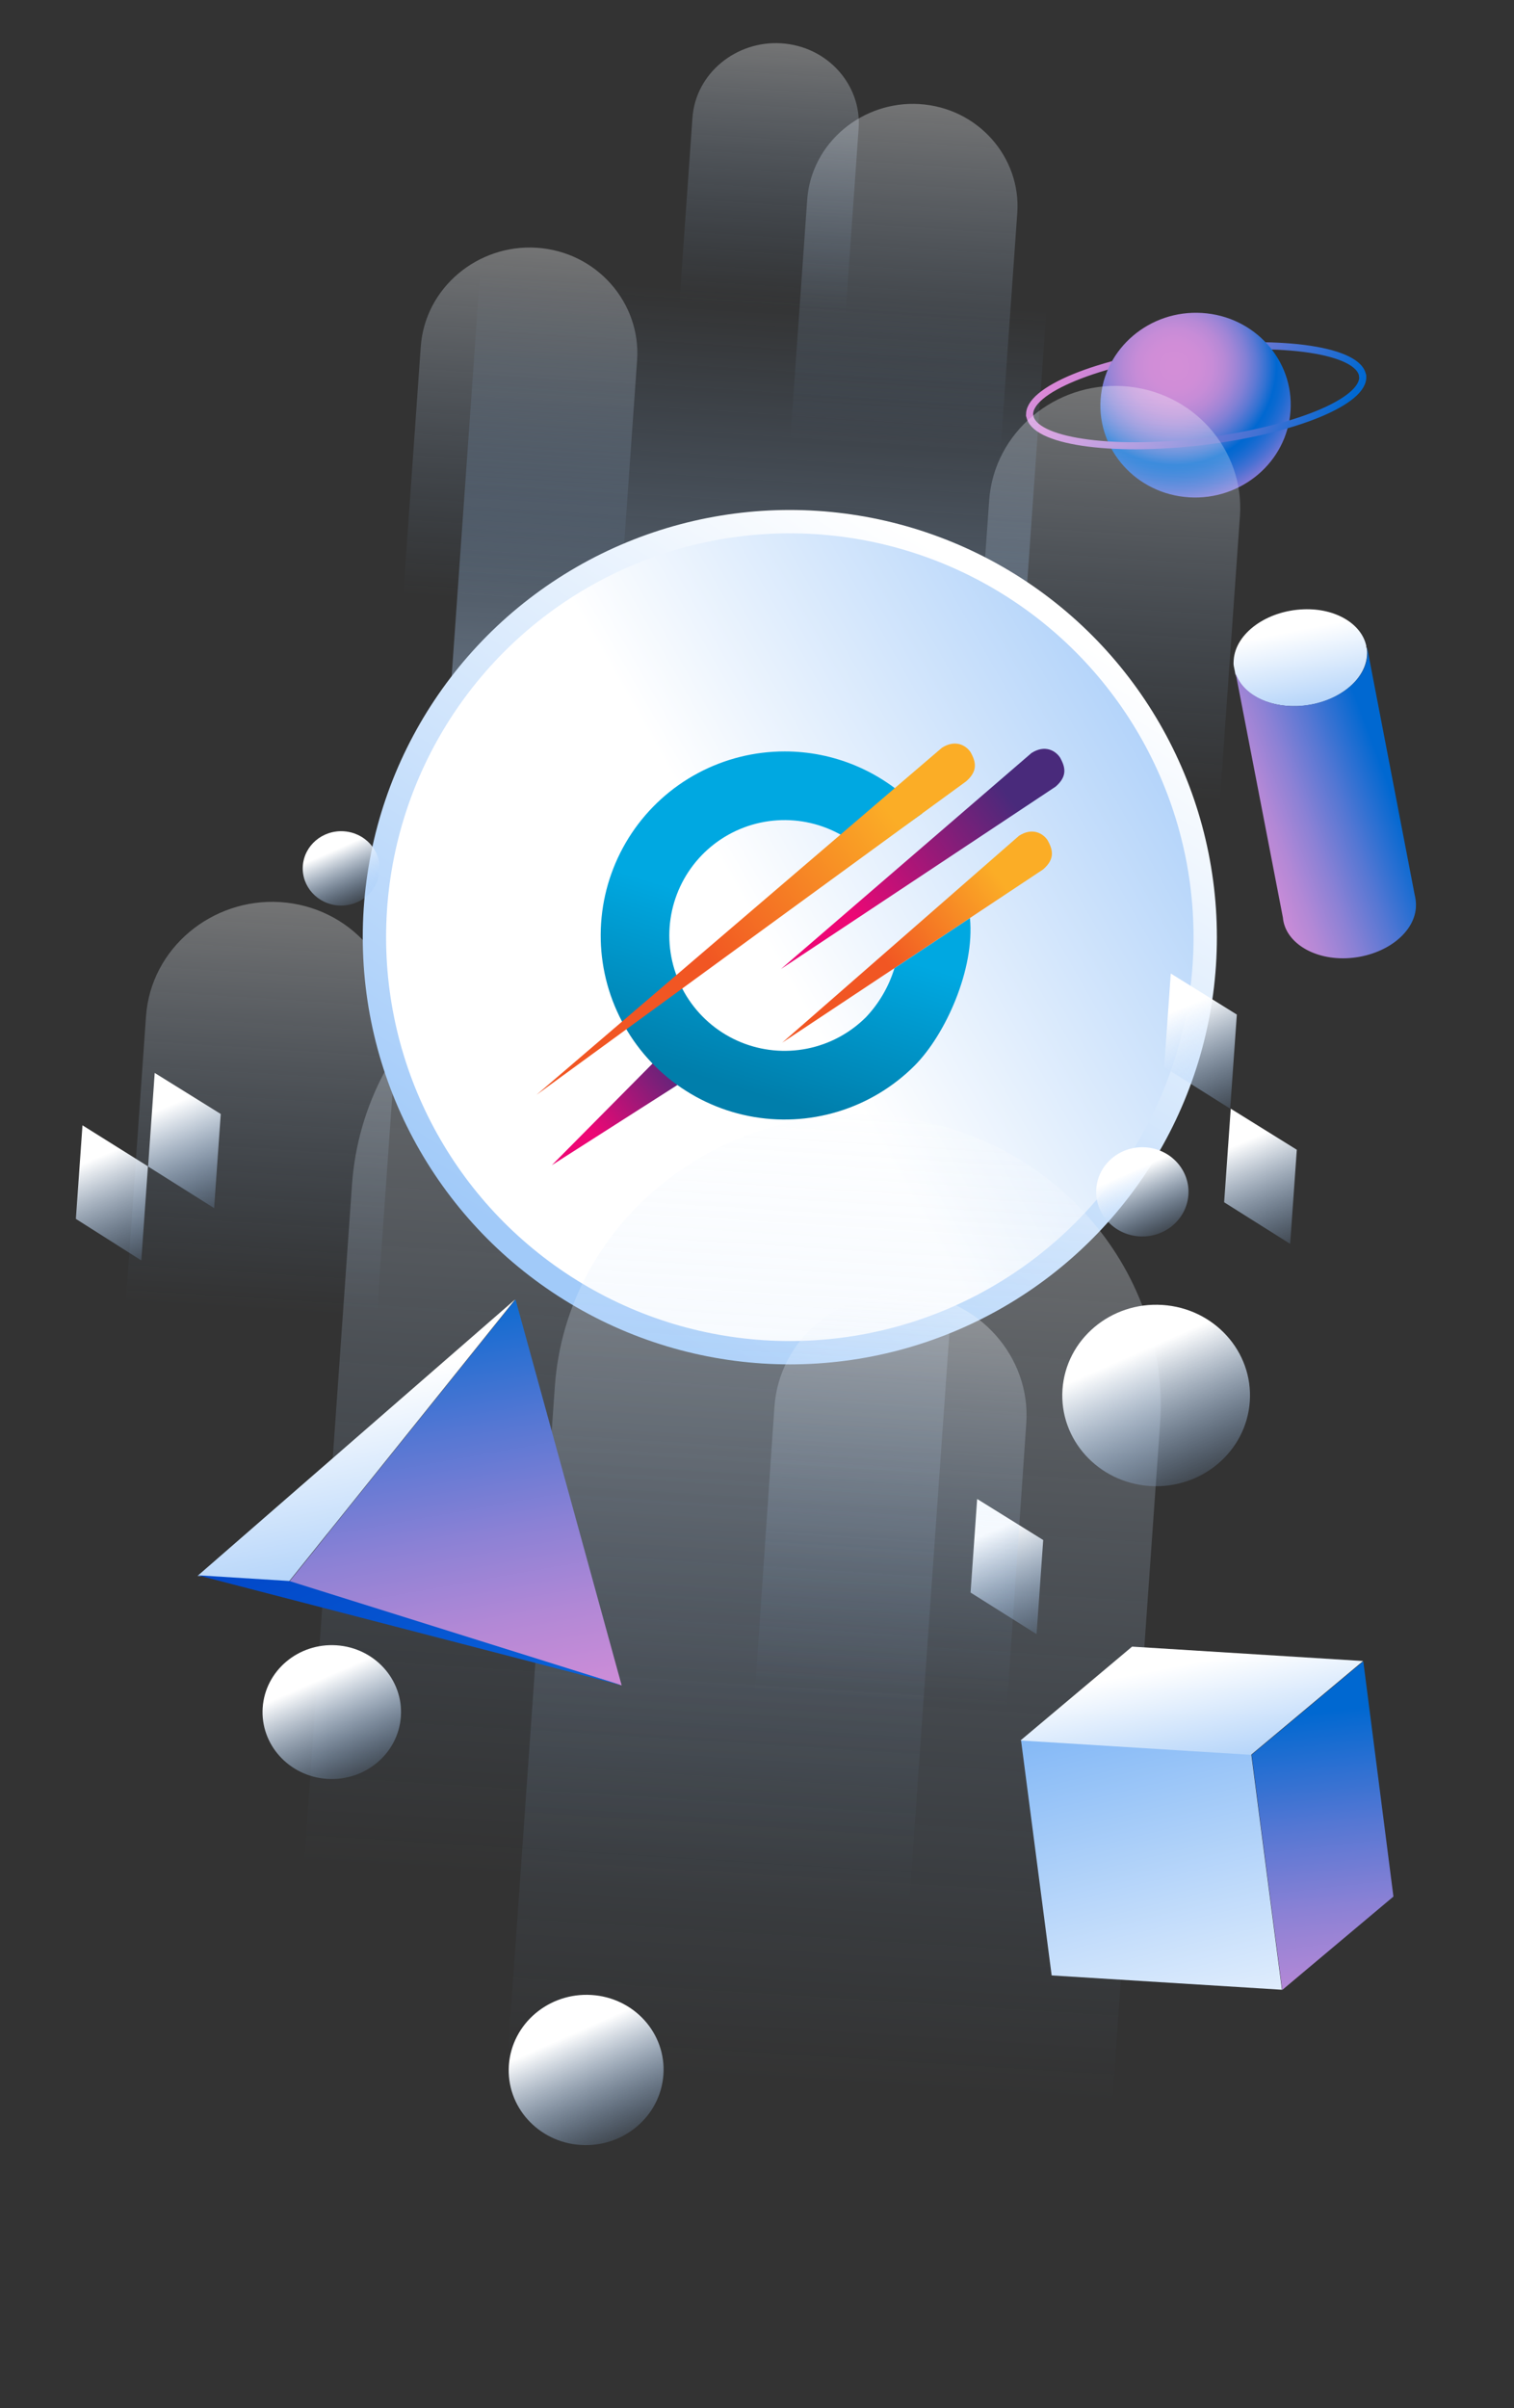 <svg width="600" height="954" viewBox="0 0 600 954" fill="none" xmlns="http://www.w3.org/2000/svg">
<rect x="0" y="0" width="600" height="954" fill="#333333" stroke="none"/>
<path d="M408.071 164.696C406.943 154.609 435.325 142.962 471.829 138.618C508.333 134.275 538.697 138.85 540.008 148.948" stroke="url(#paint0_linear_12312_68545)" stroke-width="2.8" stroke-miterlimit="10" stroke-linecap="round" stroke-linejoin="round"/>
<path d="M471.219 197.024C492 198.315 510.001 183.012 511.425 162.843C512.848 142.674 497.155 125.277 476.373 123.986C455.592 122.695 437.591 137.999 436.168 158.167C434.744 178.336 450.437 195.733 471.219 197.024Z" fill="url(#paint1_radial_12312_68545)"/>
<path d="M540.029 148.884C541.157 158.971 512.775 170.618 476.271 174.962C439.767 179.305 409.403 174.73 408.092 164.632" stroke="url(#paint2_linear_12312_68545)" stroke-width="2.8" stroke-miterlimit="10" stroke-linecap="round" stroke-linejoin="round"/>
<path d="M170.716 385.303L196.077 25.662L420.562 39.62L395.201 399.261L278.24 455.256L170.716 385.303Z" fill="url(#paint3_linear_12312_68545)"/>
<path opacity="0.33" d="M199.801 279.247C175.794 277.754 158.291 257.297 159.887 234.659L166.743 137.403C168.398 113.927 189.418 96.708 212.568 98.148C236.575 99.641 254.078 120.098 252.482 142.736L245.626 239.992C243.971 263.468 223.808 280.74 199.801 279.247Z" fill="url(#paint4_linear_12312_68545)"/>
<path opacity="0.33" d="M430.383 361.854C402.557 360.124 382.261 336.523 384.102 310.415L392.01 198.245C393.918 171.17 418.275 151.318 445.107 152.986C472.933 154.717 493.229 178.317 491.388 204.426L483.481 316.596C482.634 342.766 458.209 363.585 430.383 361.854Z" fill="url(#paint5_linear_12312_68545)"/>
<path opacity="0.33" d="M96.236 566.257C68.41 564.527 48.115 540.926 49.956 514.818L57.863 402.648C59.772 375.572 84.129 355.72 110.961 357.389C138.787 359.12 159.082 382.72 157.242 408.829L149.334 520.999C148.487 547.169 124.062 567.988 96.236 566.257Z" fill="url(#paint6_linear_12312_68545)"/>
<path opacity="0.33" d="M352.033 216.296C328.721 214.846 311.719 195.066 313.262 173.183L319.889 79.168C321.489 56.475 341.895 39.836 364.374 41.234C387.685 42.684 404.688 62.464 403.145 84.346L396.517 178.361C394.917 201.055 374.512 217.694 352.033 216.296Z" fill="url(#paint7_linear_12312_68545)"/>
<path opacity="0.33" d="M299.958 153.585C281.516 152.438 268.05 137.009 269.253 119.955L274.418 46.688C275.665 29.002 291.793 16.049 309.576 17.154C328.017 18.302 341.483 33.73 340.281 50.784L335.115 124.052C333.869 141.737 317.741 154.691 299.958 153.585Z" fill="url(#paint8_linear_12312_68545)"/>
<path opacity="0.33" d="M232.535 858.162C165.379 853.985 116.34 797.865 120.712 735.838L139.5 469.35C144.035 405.025 202.761 357.915 267.518 361.942C334.673 366.119 383.713 422.238 379.34 484.266L360.553 750.754C356.018 815.079 297.292 862.189 232.535 858.162Z" fill="url(#paint9_linear_12312_68545)"/>
<circle cx="160" cy="160" r="164.624" transform="matrix(1 5.60803e-05 3.58201e-05 1 153.001 211.282)" fill="url(#paint10_linear_12312_68545)" stroke="url(#paint11_linear_12312_68545)" stroke-width="9.249"/>
<path fill-rule="evenodd" clip-rule="evenodd" d="M218.685 461.627L266.037 413.845L270.421 421.445L287.067 417.971L218.685 461.627Z" fill="url(#paint12_linear_12312_68545)"/>
<path fill-rule="evenodd" clip-rule="evenodd" d="M310.943 297.701C320.511 297.691 329.988 299.573 338.828 303.24C347.668 306.907 355.697 312.285 362.453 319.067C365.516 322.121 362.999 318.714 365.47 322.269L343.052 338.116C336.636 331.765 328.484 327.459 319.624 325.739C310.765 324.02 301.596 324.965 293.273 328.454C284.95 331.944 277.847 337.823 272.86 345.349C267.873 352.874 265.225 361.71 265.251 370.74C265.276 379.771 267.975 388.591 273.004 396.089C278.034 403.588 285.171 409.427 293.513 412.871C301.856 416.315 311.03 417.209 319.88 415.441C328.729 413.672 336.857 409.321 343.237 402.935C348.423 397.431 352.268 390.802 354.474 383.566L384.395 363.709C386.377 383.91 374.707 409.91 362.445 422.191C353.971 430.67 343.537 436.925 332.069 440.404C320.6 443.883 308.451 444.478 296.698 442.136C284.944 439.794 273.949 434.587 264.686 426.977C255.424 419.367 248.18 409.588 243.595 398.508C239.011 387.427 237.229 375.386 238.406 363.452C239.583 351.518 243.683 340.059 250.343 330.089C257.003 320.12 266.018 311.949 276.588 306.3C287.159 300.65 298.959 297.697 310.943 297.701Z" fill="url(#paint13_linear_12312_68545)"/>
<path fill-rule="evenodd" clip-rule="evenodd" d="M212.607 433.759L373.301 296.235C378.596 292.874 382.831 295.244 384.687 298.081C386.646 301.67 387.75 305.339 382.866 309.566L212.607 433.759Z" fill="url(#paint14_linear_12312_68545)"/>
<path fill-rule="evenodd" clip-rule="evenodd" d="M309.488 383.905L408.758 298.344C414.063 294.926 418.288 297.342 420.144 300.19C422.102 303.779 423.218 307.448 418.322 311.664L309.488 383.905Z" fill="url(#paint15_linear_12312_68545)"/>
<path fill-rule="evenodd" clip-rule="evenodd" d="M309.999 413.073L403.827 331.123C409.121 327.706 413.357 330.121 415.213 332.958C417.171 336.548 418.276 340.216 413.391 344.443L309.999 413.073Z" fill="url(#paint16_linear_12312_68545)"/>
<path opacity="0.33" d="M312.92 938.118C245.765 933.942 196.725 877.822 201.098 815.794L219.885 549.306C224.42 484.981 283.147 437.871 347.904 441.899C415.059 446.075 464.099 502.195 459.726 564.222L440.938 830.711C436.404 895.035 377.677 942.146 312.92 938.118Z" fill="url(#paint17_linear_12312_68545)"/>
<path d="M230.191 849.795C247.101 850.846 261.748 838.394 262.906 821.982C264.065 805.571 251.295 791.416 234.386 790.365C217.476 789.315 202.829 801.767 201.67 818.178C200.512 834.589 213.281 848.745 230.191 849.795Z" fill="url(#paint18_linear_12312_68545)"/>
<path d="M495.879 694.982L404.622 689.312L416.776 782.625L508.033 788.295L495.879 694.982Z" fill="url(#paint19_linear_12312_68545)"/>
<path d="M495.781 695.233L540.194 658.063L448.644 652.362L404.416 689.544L495.781 695.233Z" fill="url(#paint20_linear_12312_68545)"/>
<path d="M540.279 658.21L496.035 695.198L508.158 788.38L552.217 751.38L540.279 658.21Z" fill="url(#paint21_linear_12312_68545)"/>
<path d="M114.65 626.623L204.314 514.851L246.372 667.742L114.65 626.623Z" fill="url(#paint22_linear_12312_68545)"/>
<path d="M114.496 626.575L78.301 624.326L204.183 514.779L114.496 626.575Z" fill="url(#paint23_linear_12312_68545)"/>
<path d="M78.378 624.093L246.624 667.743L114.637 626.356L78.378 624.093Z" fill="url(#paint24_linear_12312_68545)"/>
<path d="M58.63 462.072L32.682 445.822L30.067 482.898L56.001 499.363L58.63 462.072Z" fill="url(#paint25_linear_12312_68545)"/>
<path d="M87.485 441.341L61.308 425.076L58.693 462.152L84.856 478.631L87.485 441.341Z" fill="url(#paint26_linear_12312_68545)"/>
<path d="M490.16 401.951L463.982 385.686L461.368 422.762L487.531 439.242L490.16 401.951Z" fill="url(#paint27_linear_12312_68545)"/>
<path d="M513.924 455.508L487.746 439.243L485.132 476.319L511.294 492.799L513.924 455.508Z" fill="url(#paint28_linear_12312_68545)"/>
<path d="M413.426 610.128L387.248 593.863L384.634 630.939L410.796 647.418L413.426 610.128Z" fill="url(#paint29_linear_12312_68545)"/>
<path d="M541.747 259.699C541 270.28 528.676 279.241 513.978 279.769C501.892 280.099 492.071 274.625 489.474 266.718L489.487 266.539L488.938 263.803C488.803 263.074 488.867 262.177 488.917 261.46C489.664 250.879 501.988 241.918 516.686 241.39C529.524 240.927 539.651 247.32 541.458 255.898L541.433 256.257C541.911 257.367 541.822 258.623 541.747 259.699Z" fill="url(#paint30_linear_12312_68545)"/>
<path d="M561.12 359.608C560.375 370.175 548.072 379.124 533.4 379.651C519.846 380.067 509.234 372.932 508.415 363.527L489.682 266.666C492.275 274.562 502.066 280.207 514.144 279.699C528.632 279.16 541.119 270.223 541.864 259.656C541.94 258.582 541.844 257.316 541.735 256.23L560.577 354.178C561.004 356.003 561.259 357.638 561.12 359.608Z" fill="url(#paint31_linear_12312_68545)"/>
<path d="M129.671 704.753C144.792 705.72 157.862 694.658 158.863 680.044C159.864 665.43 148.417 652.799 133.296 651.831C118.174 650.864 105.105 661.927 104.104 676.54C103.103 691.154 114.549 703.786 129.671 704.753Z" fill="url(#paint32_linear_12312_68545)"/>
<path d="M455.722 588.731C476.22 590.043 493.937 575.047 495.294 555.237C496.651 535.427 481.134 518.304 460.636 516.993C440.138 515.682 422.421 530.678 421.065 550.488C419.708 570.298 435.224 587.42 455.722 588.731Z" fill="url(#paint33_linear_12312_68545)"/>
<path d="M451.5 489.831C461.58 490.476 470.294 483.101 470.961 473.358C471.628 463.616 463.997 455.195 453.916 454.55C443.835 453.905 435.122 461.28 434.455 471.023C433.787 480.766 441.419 489.186 451.5 489.831Z" fill="url(#paint34_linear_12312_68545)"/>
<path d="M134.211 358.74C142.611 359.277 149.872 353.131 150.428 345.012C150.985 336.894 144.625 329.876 136.225 329.339C127.824 328.801 120.563 334.947 120.007 343.066C119.451 351.185 125.81 358.202 134.211 358.74Z" fill="url(#paint35_linear_12312_68545)"/>
<path opacity="0.33" d="M345.827 720.969C317.881 719.181 297.444 695.557 299.231 669.474L306.906 557.414C308.759 530.366 333.171 510.581 360.12 512.306C388.067 514.093 408.503 537.717 406.717 563.8L399.041 675.86C398.253 702.007 373.774 722.757 345.827 720.969Z" fill="url(#paint36_linear_12312_68545)"/>
<defs>
<linearGradient id="paint0_linear_12312_68545" x1="524.03" y1="182.056" x2="425.865" y2="126.072" gradientUnits="userSpaceOnUse">
<stop offset="0.025" stop-color="#0068D1"/>
<stop offset="0.117" stop-color="#1C6CD2"/>
<stop offset="0.357" stop-color="#6076D4"/>
<stop offset="0.574" stop-color="#967ED5"/>
<stop offset="0.76" stop-color="#BD83D6"/>
<stop offset="0.908" stop-color="#D587D7"/>
<stop offset="1" stop-color="#DE88D7"/>
</linearGradient>
<radialGradient id="paint1_radial_12312_68545" cx="0" cy="0" r="1" gradientUnits="userSpaceOnUse" gradientTransform="translate(465.373 145.02) rotate(3.555) scale(58.212 56.526)">
<stop offset="0.039" stop-color="#D38ED7"/>
<stop offset="0.167" stop-color="#D08DD7"/>
<stop offset="0.26" stop-color="#C78CD7"/>
<stop offset="0.343" stop-color="#B789D6"/>
<stop offset="0.419" stop-color="#A085D6"/>
<stop offset="0.491" stop-color="#8380D5"/>
<stop offset="0.56" stop-color="#5F79D4"/>
<stop offset="0.626" stop-color="#3572D2"/>
<stop offset="0.689" stop-color="#0569D1"/>
<stop offset="0.694" stop-color="#0068D1"/>
<stop offset="0.73" stop-color="#0969D1"/>
<stop offset="0.788" stop-color="#216CD2"/>
<stop offset="0.861" stop-color="#4871D3"/>
<stop offset="0.945" stop-color="#7D78D5"/>
<stop offset="0.961" stop-color="#8879D5"/>
</radialGradient>
<linearGradient id="paint2_linear_12312_68545" x1="523.623" y1="185.006" x2="425.458" y2="129.021" gradientUnits="userSpaceOnUse">
<stop offset="0.025" stop-color="#0068D1"/>
<stop offset="0.117" stop-color="#1C6CD2"/>
<stop offset="0.357" stop-color="#6076D4"/>
<stop offset="0.574" stop-color="#967ED5"/>
<stop offset="0.76" stop-color="#BD83D6"/>
<stop offset="0.908" stop-color="#D587D7"/>
<stop offset="1" stop-color="#DE88D7"/>
</linearGradient>
<linearGradient id="paint3_linear_12312_68545" x1="270.207" y1="571.706" x2="298.569" y2="115.554" gradientUnits="userSpaceOnUse">
<stop offset="0.025" stop-color="white"/>
<stop offset="1" stop-color="#83B8F6" stop-opacity="0"/>
</linearGradient>
<linearGradient id="paint4_linear_12312_68545" x1="213.014" y1="90.958" x2="203.829" y2="238.63" gradientUnits="userSpaceOnUse">
<stop offset="0.025" stop-color="white"/>
<stop offset="1" stop-color="#83B8F6" stop-opacity="0"/>
</linearGradient>
<linearGradient id="paint5_linear_12312_68545" x1="446.085" y1="144.475" x2="435.492" y2="314.79" gradientUnits="userSpaceOnUse">
<stop offset="0.025" stop-color="white"/>
<stop offset="1" stop-color="#83B8F6" stop-opacity="0"/>
</linearGradient>
<linearGradient id="paint6_linear_12312_68545" x1="111.938" y1="348.878" x2="101.345" y2="519.193" gradientUnits="userSpaceOnUse">
<stop offset="0.025" stop-color="white"/>
<stop offset="1" stop-color="#83B8F6" stop-opacity="0"/>
</linearGradient>
<linearGradient id="paint7_linear_12312_68545" x1="364.547" y1="34.114" x2="355.669" y2="176.864" gradientUnits="userSpaceOnUse">
<stop offset="0.025" stop-color="white"/>
<stop offset="1" stop-color="#83B8F6" stop-opacity="0"/>
</linearGradient>
<linearGradient id="paint8_linear_12312_68545" x1="309.707" y1="11.606" x2="302.788" y2="122.854" gradientUnits="userSpaceOnUse">
<stop offset="0.025" stop-color="white"/>
<stop offset="1" stop-color="#83B8F6" stop-opacity="0"/>
</linearGradient>
<linearGradient id="paint9_linear_12312_68545" x1="267.994" y1="341.761" x2="242.829" y2="746.391" gradientUnits="userSpaceOnUse">
<stop offset="0.025" stop-color="white"/>
<stop offset="1" stop-color="#83B8F6" stop-opacity="0"/>
</linearGradient>
<linearGradient id="paint10_linear_12312_68545" x1="160" y1="193.295" x2="410.276" y2="50.617" gradientUnits="userSpaceOnUse">
<stop offset="0.025" stop-color="white"/>
<stop offset="1" stop-color="#83B8F6"/>
</linearGradient>
<linearGradient id="paint11_linear_12312_68545" x1="78.15" y1="295.954" x2="247.861" y2="24.971" gradientUnits="userSpaceOnUse">
<stop stop-color="#A1CAF9"/>
<stop offset="1" stop-color="white"/>
</linearGradient>
<linearGradient id="paint12_linear_12312_68545" x1="234.739" y1="448.514" x2="271.43" y2="419.942" gradientUnits="userSpaceOnUse">
<stop stop-color="#ED0775"/>
<stop offset="1" stop-color="#492A7B"/>
</linearGradient>
<linearGradient id="paint13_linear_12312_68545" x1="312.266" y1="365.801" x2="291.834" y2="431.202" gradientUnits="userSpaceOnUse">
<stop stop-color="#00A8E1"/>
<stop offset="1" stop-color="#007EAB"/>
</linearGradient>
<linearGradient id="paint14_linear_12312_68545" x1="352.398" y1="321.79" x2="277.503" y2="376.77" gradientUnits="userSpaceOnUse">
<stop stop-color="#FBAD26"/>
<stop offset="1" stop-color="#F15623"/>
</linearGradient>
<linearGradient id="paint15_linear_12312_68545" x1="337.234" y1="362.623" x2="399.839" y2="315.417" gradientUnits="userSpaceOnUse">
<stop stop-color="#ED0775"/>
<stop offset="1" stop-color="#492A7B"/>
</linearGradient>
<linearGradient id="paint16_linear_12312_68545" x1="395.584" y1="347.439" x2="350.602" y2="380.78" gradientUnits="userSpaceOnUse">
<stop stop-color="#FBAD26"/>
<stop offset="1" stop-color="#F15623"/>
</linearGradient>
<linearGradient id="paint17_linear_12312_68545" x1="348.38" y1="421.718" x2="323.215" y2="826.347" gradientUnits="userSpaceOnUse">
<stop offset="0.025" stop-color="white"/>
<stop offset="1" stop-color="#83B8F6" stop-opacity="0"/>
</linearGradient>
<linearGradient id="paint18_linear_12312_68545" x1="225.265" y1="804.951" x2="247.591" y2="855.511" gradientUnits="userSpaceOnUse">
<stop offset="0.025" stop-color="white"/>
<stop offset="1" stop-color="#83B8F6" stop-opacity="0"/>
</linearGradient>
<linearGradient id="paint19_linear_12312_68545" x1="482.972" y1="842.209" x2="442.542" y2="678.262" gradientUnits="userSpaceOnUse">
<stop offset="0.025" stop-color="white"/>
<stop offset="1" stop-color="#83B8F6"/>
</linearGradient>
<linearGradient id="paint20_linear_12312_68545" x1="469.017" y1="657.725" x2="482.261" y2="726.019" gradientUnits="userSpaceOnUse">
<stop offset="0.025" stop-color="white"/>
<stop offset="1" stop-color="#83B8F6"/>
</linearGradient>
<linearGradient id="paint21_linear_12312_68545" x1="518.574" y1="675.052" x2="535.076" y2="820.039" gradientUnits="userSpaceOnUse">
<stop offset="0.025" stop-color="#0068D1"/>
<stop offset="0.083" stop-color="#116BD1"/>
<stop offset="0.333" stop-color="#5577D3"/>
<stop offset="0.558" stop-color="#8B81D5"/>
<stop offset="0.751" stop-color="#B288D6"/>
<stop offset="0.905" stop-color="#CA8CD7"/>
<stop offset="1" stop-color="#D38ED7"/>
</linearGradient>
<linearGradient id="paint22_linear_12312_68545" x1="154.951" y1="509.826" x2="187.442" y2="691.222" gradientUnits="userSpaceOnUse">
<stop offset="0.025" stop-color="#0068D1"/>
<stop offset="0.083" stop-color="#116BD1"/>
<stop offset="0.333" stop-color="#5577D3"/>
<stop offset="0.558" stop-color="#8B81D5"/>
<stop offset="0.751" stop-color="#B288D6"/>
<stop offset="0.905" stop-color="#CA8CD7"/>
<stop offset="1" stop-color="#D38ED7"/>
</linearGradient>
<linearGradient id="paint23_linear_12312_68545" x1="136.279" y1="544.671" x2="160.304" y2="668.85" gradientUnits="userSpaceOnUse">
<stop offset="0.025" stop-color="white"/>
<stop offset="1" stop-color="#83B8F6"/>
</linearGradient>
<linearGradient id="paint24_linear_12312_68545" x1="128.209" y1="578.505" x2="197.201" y2="720.429" gradientUnits="userSpaceOnUse">
<stop offset="0.025" stop-color="#0043C6"/>
<stop offset="1" stop-color="#0C6ADD"/>
</linearGradient>
<linearGradient id="paint25_linear_12312_68545" x1="37.184" y1="457.735" x2="58.369" y2="507.585" gradientUnits="userSpaceOnUse">
<stop offset="0.025" stop-color="white"/>
<stop offset="1" stop-color="#83B8F6" stop-opacity="0"/>
</linearGradient>
<linearGradient id="paint26_linear_12312_68545" x1="65.964" y1="437.002" x2="87.149" y2="486.853" gradientUnits="userSpaceOnUse">
<stop offset="0.025" stop-color="white"/>
<stop offset="1" stop-color="#83B8F6" stop-opacity="0"/>
</linearGradient>
<linearGradient id="paint27_linear_12312_68545" x1="468.586" y1="397.597" x2="489.771" y2="447.447" gradientUnits="userSpaceOnUse">
<stop offset="0.025" stop-color="white"/>
<stop offset="1" stop-color="#83B8F6" stop-opacity="0"/>
</linearGradient>
<linearGradient id="paint28_linear_12312_68545" x1="492.275" y1="451.156" x2="513.46" y2="501.007" gradientUnits="userSpaceOnUse">
<stop offset="0.025" stop-color="white"/>
<stop offset="1" stop-color="#83B8F6" stop-opacity="0"/>
</linearGradient>
<linearGradient id="paint29_linear_12312_68545" x1="391.806" y1="605.723" x2="412.991" y2="655.573" gradientUnits="userSpaceOnUse">
<stop offset="0.025" stop-color="white"/>
<stop offset="1" stop-color="#83B8F6" stop-opacity="0"/>
</linearGradient>
<linearGradient id="paint30_linear_12312_68545" x1="513.038" y1="248.497" x2="522.9" y2="299.465" gradientUnits="userSpaceOnUse">
<stop offset="0.025" stop-color="white"/>
<stop offset="1" stop-color="#83B8F6"/>
</linearGradient>
<linearGradient id="paint31_linear_12312_68545" x1="551.663" y1="309.786" x2="489.726" y2="332.906" gradientUnits="userSpaceOnUse">
<stop offset="0.025" stop-color="#0068D1"/>
<stop offset="0.083" stop-color="#116BD1"/>
<stop offset="0.333" stop-color="#5577D3"/>
<stop offset="0.558" stop-color="#8B81D5"/>
<stop offset="0.751" stop-color="#B288D6"/>
<stop offset="0.905" stop-color="#CA8CD7"/>
<stop offset="1" stop-color="#D38ED7"/>
</linearGradient>
<linearGradient id="paint32_linear_12312_68545" x1="125.159" y1="664.733" x2="144.993" y2="709.992" gradientUnits="userSpaceOnUse">
<stop offset="0.025" stop-color="white"/>
<stop offset="1" stop-color="#83B8F6" stop-opacity="0"/>
</linearGradient>
<linearGradient id="paint33_linear_12312_68545" x1="449.623" y1="534.579" x2="476.466" y2="595.834" gradientUnits="userSpaceOnUse">
<stop offset="0.025" stop-color="white"/>
<stop offset="1" stop-color="#83B8F6" stop-opacity="0"/>
</linearGradient>
<linearGradient id="paint34_linear_12312_68545" x1="448.325" y1="463.258" x2="461.492" y2="493.305" gradientUnits="userSpaceOnUse">
<stop offset="0.025" stop-color="white"/>
<stop offset="1" stop-color="#83B8F6" stop-opacity="0"/>
</linearGradient>
<linearGradient id="paint35_linear_12312_68545" x1="131.519" y1="336.505" x2="142.557" y2="361.692" gradientUnits="userSpaceOnUse">
<stop offset="0.025" stop-color="white"/>
<stop offset="1" stop-color="#83B8F6" stop-opacity="0"/>
</linearGradient>
<linearGradient id="paint36_linear_12312_68545" x1="361.081" y1="503.803" x2="350.198" y2="673.913" gradientUnits="userSpaceOnUse">
<stop offset="0.025" stop-color="white"/>
<stop offset="1" stop-color="#83B8F6" stop-opacity="0"/>
</linearGradient>
</defs>
</svg>
